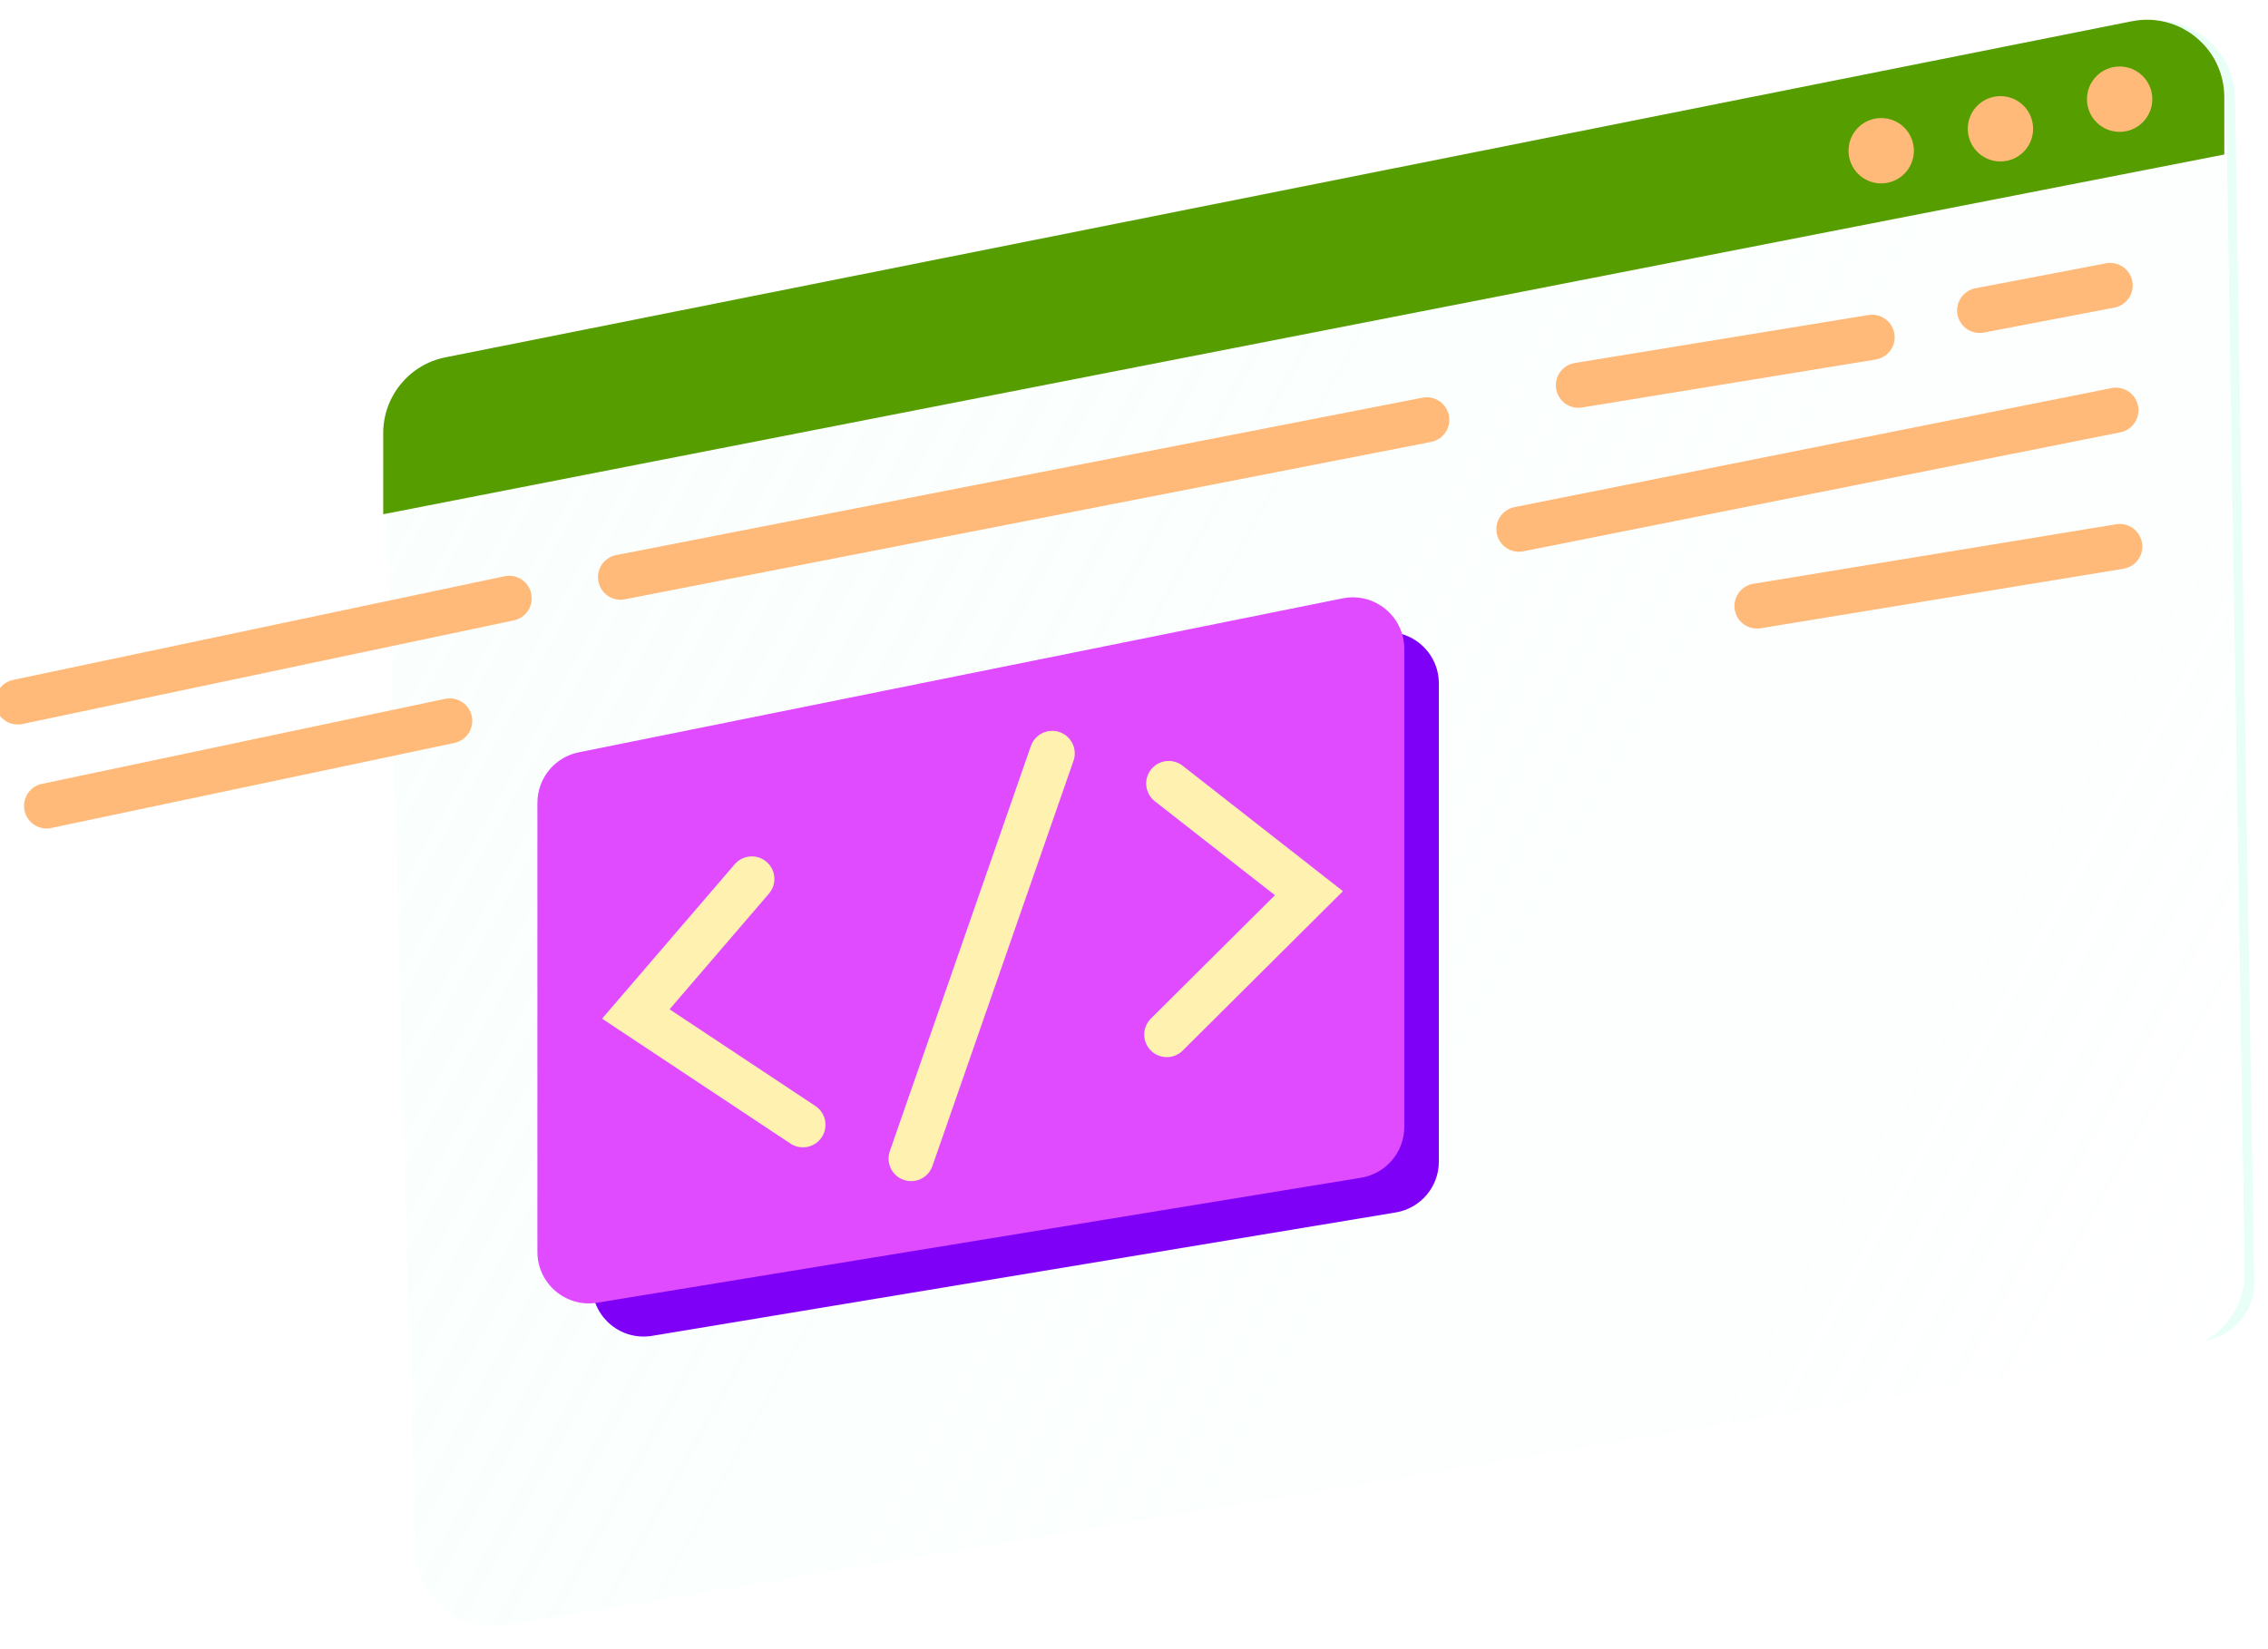 <svg width="132" height="96" viewBox="0 0 132 96" fill="none" xmlns="http://www.w3.org/2000/svg">
<path d="M129.555 5.659C129.526 3.832 128.396 2.204 126.695 1.539L125.869 1.216C128.22 1.41 130.041 3.356 130.08 5.715L131.196 74.641C131.22 76.129 130.266 77.458 128.847 77.911L128.194 78.119C129.721 77.329 130.669 75.743 130.641 74.024L129.555 5.659Z" fill="#E7FFF6"/>
<path d="M22.404 25.315C22.346 23.124 23.874 21.209 26.023 20.78L124.161 1.22C126.916 0.671 129.496 2.752 129.541 5.561L130.642 74.021C130.678 76.251 129.075 78.171 126.875 78.534L29.377 94.623C26.684 95.067 24.218 93.031 24.145 90.302L22.404 25.315Z" fill="url(#paint0_linear_100_1860)"/>
<path d="M22.304 25.213C22.305 23.067 23.82 21.22 25.925 20.801L124.076 1.237C126.861 0.683 129.457 2.812 129.457 5.651V8.994L22.303 29.935L22.304 25.213Z" fill="#569D00"/>
<g filter="url(#filter0_i_100_1860)">
<ellipse cx="109.863" cy="9.149" rx="1.902" ry="1.902" fill="#FFBA7A"/>
</g>
<g filter="url(#filter1_i_100_1860)">
<ellipse cx="116.803" cy="7.872" rx="1.902" ry="1.902" fill="#FFBA7A"/>
</g>
<g filter="url(#filter2_i_100_1860)">
<ellipse cx="123.74" cy="6.149" rx="1.902" ry="1.902" fill="#FFBA7A"/>
</g>
<g filter="url(#filter3_i_100_1860)">
<path d="M102.633 35.84L123.749 32.376" stroke="#FFBA7A" stroke-width="2.625" stroke-linecap="round"/>
</g>
<g filter="url(#filter4_i_100_1860)">
<path d="M1.408 41.425L30.01 35.392" stroke="#FFBA7A" stroke-width="2.625" stroke-linecap="round"/>
</g>
<g filter="url(#filter5_i_100_1860)">
<path d="M36.49 34.162L83.414 25.001" stroke="#FFBA7A" stroke-width="2.625" stroke-linecap="round"/>
</g>
<g filter="url(#filter6_i_100_1860)">
<path d="M92.24 22.989L109.334 20.196" stroke="#FFBA7A" stroke-width="2.625" stroke-linecap="round"/>
</g>
<g filter="url(#filter7_i_100_1860)">
<path d="M115.592 18.633L123.188 17.181" stroke="#FFBA7A" stroke-width="2.625" stroke-linecap="round"/>
</g>
<g filter="url(#filter8_i_100_1860)">
<path d="M88.777 31.369L123.524 24.442" stroke="#FFBA7A" stroke-width="2.625" stroke-linecap="round"/>
</g>
<g filter="url(#filter9_i_100_1860)">
<path d="M3.086 47.477L26.549 42.528" stroke="#FFBA7A" stroke-width="2.625" stroke-linecap="round"/>
</g>
<path d="M33.394 48.852C33.334 47.378 34.353 46.079 35.799 45.788L80.149 36.846C82.007 36.472 83.743 37.892 83.743 39.788V67.618C83.743 69.085 82.681 70.337 81.234 70.578L37.952 77.762C36.173 78.057 34.537 76.727 34.463 74.925L33.394 48.852Z" fill="#7E00F7"/>
<path d="M31.277 46.734C31.277 45.305 32.285 44.075 33.685 43.792L78.138 34.831C79.996 34.456 81.731 35.877 81.731 37.772V65.596C81.731 67.066 80.666 68.32 79.215 68.557L34.762 75.833C32.936 76.132 31.277 74.722 31.277 72.872V46.734Z" fill="#E04BFF"/>
<g filter="url(#filter10_i_100_1860)">
<path d="M47.106 66.038L37.381 59.588L44.133 51.727" stroke="#FFF2B0" stroke-width="2.625" stroke-linecap="round"/>
</g>
<g filter="url(#filter11_i_100_1860)">
<path d="M68.284 60.787L76.557 52.557L68.397 46.171" stroke="#FFF2B0" stroke-width="2.625" stroke-linecap="round"/>
</g>
<g filter="url(#filter12_i_100_1860)">
<path d="M61.614 44.419L53.404 68.006" stroke="#FFF2B0" stroke-width="2.625" stroke-linecap="round"/>
</g>
<defs>
<filter id="filter0_i_100_1860" x="107.586" y="6.872" width="4.18" height="4.18" filterUnits="userSpaceOnUse" color-interpolation-filters="sRGB">
<feFlood flood-opacity="0" result="BackgroundImageFix"/>
<feBlend mode="normal" in="SourceGraphic" in2="BackgroundImageFix" result="shape"/>
<feColorMatrix in="SourceAlpha" type="matrix" values="0 0 0 0 0 0 0 0 0 0 0 0 0 0 0 0 0 0 127 0" result="hardAlpha"/>
<feOffset dx="-0.375" dy="-0.375"/>
<feGaussianBlur stdDeviation="0.75"/>
<feComposite in2="hardAlpha" operator="arithmetic" k2="-1" k3="1"/>
<feColorMatrix type="matrix" values="0 0 0 0 0.8 0 0 0 0 0.361 0 0 0 0 0.157 0 0 0 1 0"/>
<feBlend mode="normal" in2="shape" result="effect1_innerShadow_100_1860"/>
</filter>
<filter id="filter1_i_100_1860" x="114.525" y="5.595" width="4.18" height="4.18" filterUnits="userSpaceOnUse" color-interpolation-filters="sRGB">
<feFlood flood-opacity="0" result="BackgroundImageFix"/>
<feBlend mode="normal" in="SourceGraphic" in2="BackgroundImageFix" result="shape"/>
<feColorMatrix in="SourceAlpha" type="matrix" values="0 0 0 0 0 0 0 0 0 0 0 0 0 0 0 0 0 0 127 0" result="hardAlpha"/>
<feOffset dx="-0.375" dy="-0.375"/>
<feGaussianBlur stdDeviation="0.75"/>
<feComposite in2="hardAlpha" operator="arithmetic" k2="-1" k3="1"/>
<feColorMatrix type="matrix" values="0 0 0 0 0.8 0 0 0 0 0.361 0 0 0 0 0.157 0 0 0 1 0"/>
<feBlend mode="normal" in2="shape" result="effect1_innerShadow_100_1860"/>
</filter>
<filter id="filter2_i_100_1860" x="121.463" y="3.872" width="4.18" height="4.18" filterUnits="userSpaceOnUse" color-interpolation-filters="sRGB">
<feFlood flood-opacity="0" result="BackgroundImageFix"/>
<feBlend mode="normal" in="SourceGraphic" in2="BackgroundImageFix" result="shape"/>
<feColorMatrix in="SourceAlpha" type="matrix" values="0 0 0 0 0 0 0 0 0 0 0 0 0 0 0 0 0 0 127 0" result="hardAlpha"/>
<feOffset dx="-0.375" dy="-0.375"/>
<feGaussianBlur stdDeviation="0.75"/>
<feComposite in2="hardAlpha" operator="arithmetic" k2="-1" k3="1"/>
<feColorMatrix type="matrix" values="0 0 0 0 0.8 0 0 0 0 0.361 0 0 0 0 0.157 0 0 0 1 0"/>
<feBlend mode="normal" in2="shape" result="effect1_innerShadow_100_1860"/>
</filter>
<filter id="filter3_i_100_1860" x="100.945" y="30.5" width="24.116" height="6.652" filterUnits="userSpaceOnUse" color-interpolation-filters="sRGB">
<feFlood flood-opacity="0" result="BackgroundImageFix"/>
<feBlend mode="normal" in="SourceGraphic" in2="BackgroundImageFix" result="shape"/>
<feColorMatrix in="SourceAlpha" type="matrix" values="0 0 0 0 0 0 0 0 0 0 0 0 0 0 0 0 0 0 127 0" result="hardAlpha"/>
<feOffset dx="-0.375" dy="-0.563"/>
<feGaussianBlur stdDeviation="0.75"/>
<feComposite in2="hardAlpha" operator="arithmetic" k2="-1" k3="1"/>
<feColorMatrix type="matrix" values="0 0 0 0 0.8 0 0 0 0 0.361 0 0 0 0 0.157 0 0 0 1 0"/>
<feBlend mode="normal" in2="shape" result="effect1_innerShadow_100_1860"/>
</filter>
<filter id="filter4_i_100_1860" x="-0.28" y="33.516" width="31.603" height="9.222" filterUnits="userSpaceOnUse" color-interpolation-filters="sRGB">
<feFlood flood-opacity="0" result="BackgroundImageFix"/>
<feBlend mode="normal" in="SourceGraphic" in2="BackgroundImageFix" result="shape"/>
<feColorMatrix in="SourceAlpha" type="matrix" values="0 0 0 0 0 0 0 0 0 0 0 0 0 0 0 0 0 0 127 0" result="hardAlpha"/>
<feOffset dx="-0.375" dy="-0.563"/>
<feGaussianBlur stdDeviation="0.75"/>
<feComposite in2="hardAlpha" operator="arithmetic" k2="-1" k3="1"/>
<feColorMatrix type="matrix" values="0 0 0 0 0.8 0 0 0 0 0.361 0 0 0 0 0.157 0 0 0 1 0"/>
<feBlend mode="normal" in2="shape" result="effect1_innerShadow_100_1860"/>
</filter>
<filter id="filter5_i_100_1860" x="34.802" y="23.125" width="49.925" height="12.35" filterUnits="userSpaceOnUse" color-interpolation-filters="sRGB">
<feFlood flood-opacity="0" result="BackgroundImageFix"/>
<feBlend mode="normal" in="SourceGraphic" in2="BackgroundImageFix" result="shape"/>
<feColorMatrix in="SourceAlpha" type="matrix" values="0 0 0 0 0 0 0 0 0 0 0 0 0 0 0 0 0 0 127 0" result="hardAlpha"/>
<feOffset dx="-0.375" dy="-0.563"/>
<feGaussianBlur stdDeviation="0.75"/>
<feComposite in2="hardAlpha" operator="arithmetic" k2="-1" k3="1"/>
<feColorMatrix type="matrix" values="0 0 0 0 0.8 0 0 0 0 0.361 0 0 0 0 0.157 0 0 0 1 0"/>
<feBlend mode="normal" in2="shape" result="effect1_innerShadow_100_1860"/>
</filter>
<filter id="filter6_i_100_1860" x="90.552" y="18.321" width="20.095" height="5.982" filterUnits="userSpaceOnUse" color-interpolation-filters="sRGB">
<feFlood flood-opacity="0" result="BackgroundImageFix"/>
<feBlend mode="normal" in="SourceGraphic" in2="BackgroundImageFix" result="shape"/>
<feColorMatrix in="SourceAlpha" type="matrix" values="0 0 0 0 0 0 0 0 0 0 0 0 0 0 0 0 0 0 127 0" result="hardAlpha"/>
<feOffset dx="-0.375" dy="-0.563"/>
<feGaussianBlur stdDeviation="0.75"/>
<feComposite in2="hardAlpha" operator="arithmetic" k2="-1" k3="1"/>
<feColorMatrix type="matrix" values="0 0 0 0 0.8 0 0 0 0 0.361 0 0 0 0 0.157 0 0 0 1 0"/>
<feBlend mode="normal" in2="shape" result="effect1_innerShadow_100_1860"/>
</filter>
<filter id="filter7_i_100_1860" x="113.904" y="15.305" width="10.597" height="4.641" filterUnits="userSpaceOnUse" color-interpolation-filters="sRGB">
<feFlood flood-opacity="0" result="BackgroundImageFix"/>
<feBlend mode="normal" in="SourceGraphic" in2="BackgroundImageFix" result="shape"/>
<feColorMatrix in="SourceAlpha" type="matrix" values="0 0 0 0 0 0 0 0 0 0 0 0 0 0 0 0 0 0 127 0" result="hardAlpha"/>
<feOffset dx="-0.375" dy="-0.563"/>
<feGaussianBlur stdDeviation="0.75"/>
<feComposite in2="hardAlpha" operator="arithmetic" k2="-1" k3="1"/>
<feColorMatrix type="matrix" values="0 0 0 0 0.8 0 0 0 0 0.361 0 0 0 0 0.157 0 0 0 1 0"/>
<feBlend mode="normal" in2="shape" result="effect1_innerShadow_100_1860"/>
</filter>
<filter id="filter8_i_100_1860" x="87.089" y="22.567" width="37.748" height="10.115" filterUnits="userSpaceOnUse" color-interpolation-filters="sRGB">
<feFlood flood-opacity="0" result="BackgroundImageFix"/>
<feBlend mode="normal" in="SourceGraphic" in2="BackgroundImageFix" result="shape"/>
<feColorMatrix in="SourceAlpha" type="matrix" values="0 0 0 0 0 0 0 0 0 0 0 0 0 0 0 0 0 0 127 0" result="hardAlpha"/>
<feOffset dx="-0.375" dy="-0.563"/>
<feGaussianBlur stdDeviation="0.75"/>
<feComposite in2="hardAlpha" operator="arithmetic" k2="-1" k3="1"/>
<feColorMatrix type="matrix" values="0 0 0 0 0.8 0 0 0 0 0.361 0 0 0 0 0.157 0 0 0 1 0"/>
<feBlend mode="normal" in2="shape" result="effect1_innerShadow_100_1860"/>
</filter>
<filter id="filter9_i_100_1860" x="1.398" y="40.653" width="26.464" height="8.138" filterUnits="userSpaceOnUse" color-interpolation-filters="sRGB">
<feFlood flood-opacity="0" result="BackgroundImageFix"/>
<feBlend mode="normal" in="SourceGraphic" in2="BackgroundImageFix" result="shape"/>
<feColorMatrix in="SourceAlpha" type="matrix" values="0 0 0 0 0 0 0 0 0 0 0 0 0 0 0 0 0 0 127 0" result="hardAlpha"/>
<feOffset dx="-0.375" dy="-0.563"/>
<feGaussianBlur stdDeviation="0.75"/>
<feComposite in2="hardAlpha" operator="arithmetic" k2="-1" k3="1"/>
<feColorMatrix type="matrix" values="0 0 0 0 0.8 0 0 0 0 0.361 0 0 0 0 0.157 0 0 0 1 0"/>
<feBlend mode="normal" in2="shape" result="effect1_innerShadow_100_1860"/>
</filter>
<filter id="filter10_i_100_1860" x="35.041" y="49.852" width="13.377" height="17.499" filterUnits="userSpaceOnUse" color-interpolation-filters="sRGB">
<feFlood flood-opacity="0" result="BackgroundImageFix"/>
<feBlend mode="normal" in="SourceGraphic" in2="BackgroundImageFix" result="shape"/>
<feColorMatrix in="SourceAlpha" type="matrix" values="0 0 0 0 0 0 0 0 0 0 0 0 0 0 0 0 0 0 127 0" result="hardAlpha"/>
<feOffset dx="-0.375" dy="-0.563"/>
<feGaussianBlur stdDeviation="0.75"/>
<feComposite in2="hardAlpha" operator="arithmetic" k2="-1" k3="1"/>
<feColorMatrix type="matrix" values="0 0 0 0 0.792 0 0 0 0 0.693 0 0 0 0 0.165 0 0 0 1 0"/>
<feBlend mode="normal" in2="shape" result="effect1_innerShadow_100_1860"/>
</filter>
<filter id="filter11_i_100_1860" x="66.596" y="44.296" width="11.941" height="17.804" filterUnits="userSpaceOnUse" color-interpolation-filters="sRGB">
<feFlood flood-opacity="0" result="BackgroundImageFix"/>
<feBlend mode="normal" in="SourceGraphic" in2="BackgroundImageFix" result="shape"/>
<feColorMatrix in="SourceAlpha" type="matrix" values="0 0 0 0 0 0 0 0 0 0 0 0 0 0 0 0 0 0 127 0" result="hardAlpha"/>
<feOffset dx="-0.375" dy="-0.563"/>
<feGaussianBlur stdDeviation="0.75"/>
<feComposite in2="hardAlpha" operator="arithmetic" k2="-1" k3="1"/>
<feColorMatrix type="matrix" values="0 0 0 0 0.792 0 0 0 0 0.693 0 0 0 0 0.165 0 0 0 1 0"/>
<feBlend mode="normal" in2="shape" result="effect1_innerShadow_100_1860"/>
</filter>
<filter id="filter12_i_100_1860" x="51.716" y="42.543" width="11.211" height="26.776" filterUnits="userSpaceOnUse" color-interpolation-filters="sRGB">
<feFlood flood-opacity="0" result="BackgroundImageFix"/>
<feBlend mode="normal" in="SourceGraphic" in2="BackgroundImageFix" result="shape"/>
<feColorMatrix in="SourceAlpha" type="matrix" values="0 0 0 0 0 0 0 0 0 0 0 0 0 0 0 0 0 0 127 0" result="hardAlpha"/>
<feOffset dx="-0.375" dy="-0.563"/>
<feGaussianBlur stdDeviation="0.75"/>
<feComposite in2="hardAlpha" operator="arithmetic" k2="-1" k3="1"/>
<feColorMatrix type="matrix" values="0 0 0 0 0.792 0 0 0 0 0.693 0 0 0 0 0.165 0 0 0 1 0"/>
<feBlend mode="normal" in2="shape" result="effect1_innerShadow_100_1860"/>
</filter>
<linearGradient id="paint0_linear_100_1860" x1="24.495" y1="17.831" x2="135.146" y2="79.367" gradientUnits="userSpaceOnUse">
<stop stop-color="#E7FFF6" stop-opacity="0.2"/>
<stop offset="1" stop-color="white" stop-opacity="0.4"/>
</linearGradient>
</defs>
</svg>
